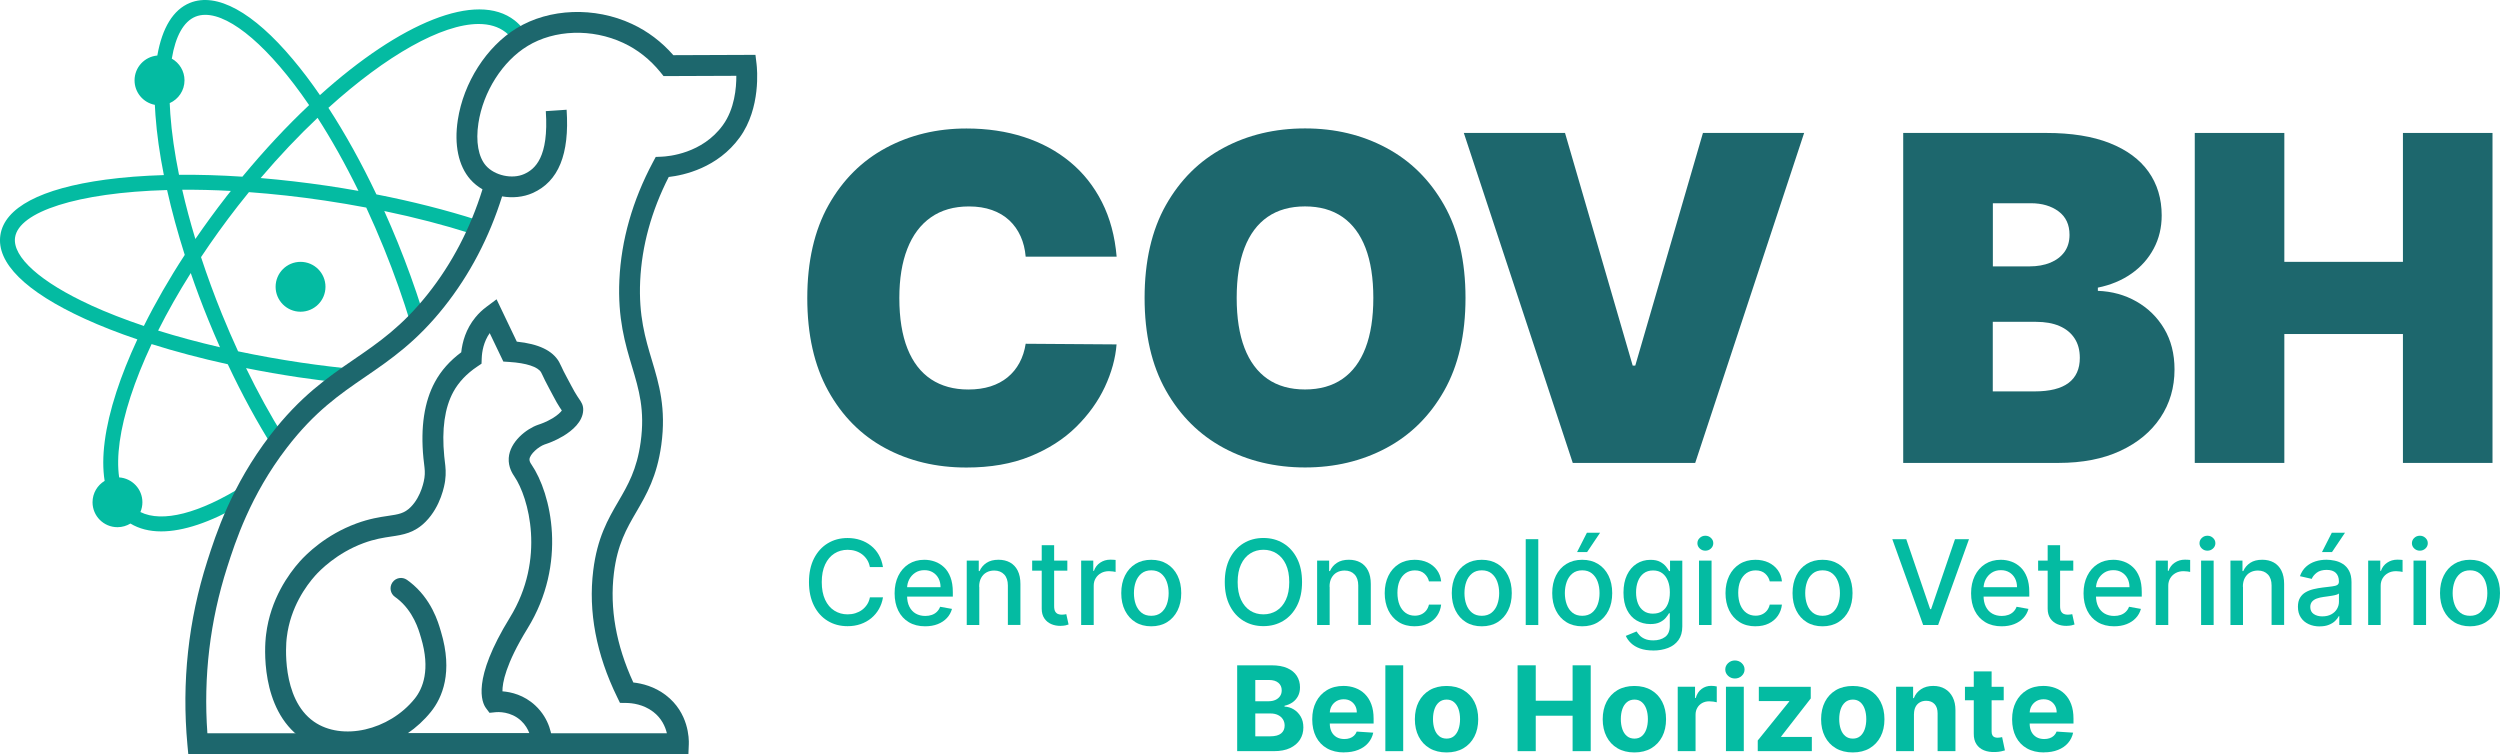 <svg xmlns="http://www.w3.org/2000/svg" id="Capa_2" viewBox="0 0 623.54 188.08"><defs><style>.cls-1{fill:#04bba2;}.cls-1,.cls-2,.cls-3{stroke-width:0px;}.cls-2{fill:#1d676d;}.cls-3{fill:none;}</style></defs><g id="Capa_1-2"><path class="cls-1" d="M220.22,141.44h-3.26c-.13-.7-.36-1.31-.7-1.84-.34-.53-.76-.98-1.25-1.35-.5-.37-1.05-.65-1.66-.84s-1.26-.28-1.94-.28c-1.23,0-2.34.31-3.31.93-.97.62-1.74,1.53-2.3,2.73-.56,1.2-.84,2.66-.84,4.39s.28,3.21.84,4.41,1.33,2.1,2.31,2.72c.98.61,2.07.92,3.29.92.68,0,1.32-.09,1.93-.28s1.16-.46,1.66-.82c.49-.36.91-.81,1.26-1.33s.58-1.13.72-1.81h3.26c-.17,1.06-.51,2.03-1.01,2.91s-1.14,1.64-1.91,2.28c-.78.64-1.66,1.13-2.66,1.48-1,.35-2.08.52-3.26.52-1.85,0-3.51-.44-4.95-1.32-1.45-.88-2.59-2.14-3.42-3.79-.83-1.65-1.25-3.61-1.25-5.89s.42-4.25,1.25-5.89c.84-1.64,1.98-2.9,3.43-3.78,1.45-.88,3.1-1.32,4.94-1.32,1.14,0,2.2.16,3.18.49.99.32,1.87.8,2.66,1.42.79.62,1.44,1.38,1.95,2.28.52.9.86,1.92,1.05,3.07Z"></path><path class="cls-1" d="M230.76,156.21c-1.58,0-2.94-.34-4.08-1.02-1.14-.68-2.02-1.64-2.63-2.87-.62-1.24-.92-2.69-.92-4.35s.31-3.09.92-4.35c.62-1.25,1.48-2.23,2.59-2.94,1.11-.7,2.41-1.06,3.9-1.06.91,0,1.78.15,2.63.45.85.3,1.61.77,2.29,1.41.68.64,1.21,1.47,1.6,2.49.39,1.02.59,2.26.59,3.72v1.11h-12.76v-2.34h9.7c0-.82-.17-1.55-.5-2.19-.34-.64-.8-1.14-1.41-1.51-.6-.37-1.31-.55-2.12-.55-.88,0-1.64.21-2.29.64-.65.43-1.15.99-1.5,1.67-.35.69-.53,1.43-.53,2.23v1.83c0,1.07.19,1.99.57,2.74.38.75.91,1.33,1.59,1.72.68.39,1.48.59,2.39.59.59,0,1.13-.09,1.62-.26.49-.17.91-.43,1.26-.77.35-.34.63-.76.81-1.26l2.96.53c-.24.87-.66,1.63-1.27,2.28-.61.65-1.37,1.16-2.29,1.52-.92.36-1.96.54-3.13.54Z"></path><path class="cls-1" d="M244.25,146.35v9.53h-3.13v-16.06h3v2.61h.2c.37-.85.95-1.53,1.74-2.05.79-.52,1.79-.77,2.99-.77,1.09,0,2.05.23,2.87.68.82.46,1.46,1.13,1.91,2.03s.68,2.01.68,3.33v10.21h-3.13v-9.84c0-1.16-.3-2.08-.91-2.73s-1.44-.99-2.5-.99c-.73,0-1.37.16-1.93.47s-1,.77-1.33,1.37-.49,1.33-.49,2.18Z"></path><path class="cls-1" d="M266.21,139.83v2.51h-8.77v-2.51h8.77ZM259.79,135.98h3.13v15.19c0,.61.09,1.06.27,1.36s.42.51.71.62c.29.11.6.16.95.16.25,0,.47-.02.66-.05.19-.03.34-.06.44-.08l.57,2.58c-.18.07-.44.14-.77.22-.33.07-.75.11-1.25.12-.82.01-1.59-.13-2.3-.44s-1.29-.78-1.72-1.42c-.44-.64-.66-1.45-.66-2.41v-15.84Z"></path><path class="cls-1" d="M269.66,155.89v-16.06h3.02v2.55h.17c.29-.86.81-1.55,1.55-2.04.74-.5,1.58-.75,2.52-.75.2,0,.43,0,.7.02.27.01.48.03.63.05v2.99c-.13-.03-.35-.07-.67-.12-.32-.04-.64-.07-.96-.07-.74,0-1.4.15-1.97.46s-1.03.74-1.36,1.29c-.34.55-.5,1.17-.5,1.87v9.81h-3.13Z"></path><path class="cls-1" d="M287.14,156.21c-1.51,0-2.82-.34-3.94-1.03-1.12-.69-1.99-1.66-2.61-2.9-.62-1.24-.93-2.69-.93-4.35s.31-3.12.93-4.37c.62-1.25,1.49-2.22,2.61-2.91,1.12-.69,2.44-1.03,3.94-1.03s2.82.34,3.94,1.03c1.12.69,1.99,1.66,2.61,2.91.62,1.25.93,2.7.93,4.37s-.31,3.11-.93,4.35c-.62,1.24-1.49,2.21-2.61,2.9-1.12.69-2.44,1.03-3.94,1.03ZM287.15,153.59c.98,0,1.78-.26,2.43-.77.64-.52,1.12-1.2,1.43-2.06s.47-1.8.47-2.83-.16-1.97-.47-2.83-.79-1.55-1.43-2.07c-.64-.52-1.45-.78-2.43-.78s-1.8.26-2.44.78c-.64.52-1.12,1.21-1.43,2.07s-.46,1.8-.46,2.83.15,1.98.46,2.83.79,1.54,1.43,2.06c.64.52,1.46.77,2.44.77Z"></path><path class="cls-1" d="M324.75,145.18c0,2.29-.42,4.25-1.25,5.89-.84,1.64-1.98,2.9-3.43,3.78-1.45.88-3.1,1.32-4.95,1.32s-3.51-.44-4.96-1.32c-1.45-.88-2.6-2.14-3.43-3.79-.84-1.65-1.25-3.61-1.25-5.89s.42-4.25,1.25-5.89c.84-1.64,1.98-2.9,3.43-3.78,1.45-.88,3.11-1.32,4.96-1.32s3.5.44,4.95,1.32c1.45.88,2.6,2.14,3.43,3.78.84,1.64,1.25,3.61,1.25,5.89ZM321.56,145.18c0-1.74-.28-3.21-.84-4.41-.56-1.2-1.33-2.1-2.3-2.72s-2.07-.93-3.3-.93-2.33.31-3.3.93c-.97.62-1.73,1.52-2.29,2.72-.56,1.19-.84,2.66-.84,4.41s.28,3.21.84,4.41c.56,1.2,1.33,2.1,2.29,2.72.97.62,2.07.92,3.3.92s2.33-.31,3.3-.92,1.74-1.52,2.3-2.72c.56-1.19.84-2.66.84-4.41Z"></path><path class="cls-1" d="M331.64,146.35v9.53h-3.13v-16.06h3v2.61h.2c.37-.85.95-1.53,1.74-2.05.79-.52,1.79-.77,2.99-.77,1.09,0,2.05.23,2.87.68.82.46,1.46,1.13,1.91,2.03s.68,2.01.68,3.33v10.21h-3.13v-9.84c0-1.16-.3-2.08-.91-2.73-.61-.66-1.44-.99-2.5-.99-.72,0-1.37.16-1.93.47-.56.31-1,.77-1.33,1.37s-.49,1.33-.49,2.18Z"></path><path class="cls-1" d="M352.86,156.21c-1.55,0-2.89-.35-4.01-1.06-1.12-.71-1.98-1.69-2.58-2.93-.6-1.25-.9-2.68-.9-4.29s.31-3.07.92-4.32c.61-1.25,1.48-2.23,2.59-2.93,1.11-.7,2.43-1.06,3.94-1.06,1.22,0,2.31.23,3.26.67.95.45,1.73,1.08,2.32,1.89s.94,1.75,1.05,2.83h-3.04c-.17-.75-.55-1.4-1.14-1.94-.6-.54-1.39-.81-2.39-.81-.87,0-1.63.23-2.28.68-.65.46-1.16,1.11-1.52,1.94-.36.84-.54,1.83-.54,2.97s.18,2.18.53,3.03c.35.85.86,1.51,1.51,1.98.65.47,1.42.7,2.3.7.59,0,1.13-.11,1.61-.33.48-.22.89-.54,1.22-.95.33-.41.56-.91.69-1.48h3.04c-.11,1.04-.45,1.96-1.01,2.78-.56.82-1.32,1.46-2.26,1.92s-2.05.7-3.32.7Z"></path><path class="cls-1" d="M369.58,156.21c-1.51,0-2.82-.34-3.94-1.03s-1.99-1.66-2.61-2.9c-.62-1.24-.93-2.69-.93-4.35s.31-3.12.93-4.37c.62-1.25,1.49-2.22,2.61-2.91s2.44-1.03,3.94-1.03,2.82.34,3.94,1.03c1.12.69,1.99,1.66,2.61,2.91.62,1.25.93,2.7.93,4.37s-.31,3.11-.93,4.35c-.62,1.24-1.49,2.21-2.61,2.9-1.12.69-2.44,1.03-3.94,1.03ZM369.59,153.59c.98,0,1.78-.26,2.43-.77.64-.52,1.12-1.2,1.43-2.06s.47-1.8.47-2.83-.16-1.97-.47-2.83-.79-1.55-1.43-2.07c-.64-.52-1.45-.78-2.43-.78s-1.8.26-2.44.78c-.64.52-1.12,1.21-1.43,2.07s-.46,1.8-.46,2.83.15,1.98.46,2.83.79,1.54,1.43,2.06c.64.52,1.46.77,2.44.77Z"></path><path class="cls-1" d="M383.67,134.48v21.41h-3.13v-21.41h3.13Z"></path><path class="cls-1" d="M394.63,156.21c-1.5,0-2.82-.34-3.94-1.03-1.12-.69-1.99-1.66-2.61-2.9s-.93-2.69-.93-4.35.31-3.12.93-4.37,1.49-2.22,2.61-2.91c1.12-.69,2.44-1.03,3.94-1.03s2.82.34,3.94,1.03c1.12.69,1.99,1.66,2.61,2.91s.93,2.7.93,4.37-.31,3.11-.93,4.35-1.49,2.21-2.61,2.9c-1.12.69-2.44,1.03-3.94,1.03ZM394.64,153.59c.98,0,1.78-.26,2.42-.77.64-.52,1.12-1.2,1.43-2.06s.46-1.8.46-2.83-.15-1.97-.46-2.83-.79-1.55-1.43-2.07c-.64-.52-1.45-.78-2.42-.78s-1.8.26-2.44.78c-.64.52-1.12,1.21-1.43,2.07-.31.86-.47,1.8-.47,2.83s.16,1.98.47,2.83c.31.86.79,1.54,1.43,2.06.65.52,1.46.77,2.44.77ZM393.35,137.69l2.45-4.82h3.29l-3.24,4.82h-2.5Z"></path><path class="cls-1" d="M412.33,162.24c-1.28,0-2.37-.17-3.29-.5-.92-.33-1.66-.78-2.24-1.33s-1.01-1.15-1.3-1.81l2.69-1.11c.19.31.44.63.76.98s.75.64,1.3.88,1.25.37,2.12.37c1.18,0,2.16-.29,2.94-.86.77-.57,1.16-1.49,1.16-2.74v-3.16h-.2c-.19.34-.46.72-.81,1.14s-.83.78-1.45,1.09c-.61.31-1.41.46-2.39.46-1.27,0-2.41-.3-3.42-.89s-1.81-1.48-2.4-2.64c-.59-1.17-.88-2.6-.88-4.31s.29-3.17.87-4.39c.58-1.22,1.38-2.15,2.4-2.81,1.02-.65,2.17-.98,3.46-.98,1,0,1.8.17,2.41.5s1.09.72,1.44,1.15c.34.44.61.83.8,1.16h.23v-2.6h3.06v16.41c0,1.38-.32,2.51-.96,3.4-.64.89-1.51,1.54-2.6,1.96s-2.32.64-3.68.64ZM412.3,153.05c.9,0,1.66-.21,2.28-.63.62-.42,1.1-1.03,1.42-1.82s.49-1.74.49-2.85-.16-2.03-.48-2.85c-.32-.82-.79-1.47-1.41-1.93-.62-.46-1.39-.69-2.3-.69s-1.72.24-2.35.73c-.63.48-1.1,1.14-1.42,1.97-.32.83-.47,1.76-.47,2.78s.16,1.98.48,2.77c.32.79.8,1.41,1.43,1.86s1.41.67,2.34.67Z"></path><path class="cls-1" d="M425.34,137.35c-.54,0-1.01-.18-1.4-.55s-.58-.8-.58-1.31.19-.96.58-1.32.85-.55,1.4-.55,1.01.18,1.4.55c.39.37.58.8.58,1.31s-.19.96-.58,1.32c-.39.37-.85.55-1.4.55ZM423.76,155.89v-16.06h3.13v16.06h-3.13Z"></path><path class="cls-1" d="M437.86,156.21c-1.55,0-2.89-.35-4.01-1.06-1.12-.71-1.98-1.69-2.58-2.93-.6-1.25-.9-2.68-.9-4.29s.31-3.07.92-4.32c.61-1.25,1.48-2.23,2.59-2.93,1.11-.7,2.43-1.06,3.94-1.06,1.22,0,2.31.23,3.26.67.95.45,1.73,1.08,2.32,1.89s.94,1.75,1.05,2.83h-3.04c-.17-.75-.55-1.4-1.14-1.94-.6-.54-1.39-.81-2.39-.81-.87,0-1.63.23-2.28.68-.65.46-1.16,1.11-1.52,1.94-.36.84-.54,1.83-.54,2.97s.18,2.18.53,3.03c.35.85.86,1.51,1.51,1.98.65.47,1.42.7,2.3.7.59,0,1.13-.11,1.61-.33.48-.22.89-.54,1.22-.95.33-.41.56-.91.69-1.48h3.04c-.11,1.04-.45,1.96-1.01,2.78-.56.82-1.32,1.46-2.26,1.92-.94.47-2.05.7-3.32.7Z"></path><path class="cls-1" d="M454.57,156.21c-1.51,0-2.82-.34-3.94-1.03-1.12-.69-1.99-1.66-2.61-2.9-.62-1.24-.93-2.69-.93-4.35s.31-3.12.93-4.37c.62-1.25,1.49-2.22,2.61-2.91,1.12-.69,2.44-1.03,3.94-1.03s2.82.34,3.94,1.03c1.12.69,1.99,1.66,2.61,2.91.62,1.25.93,2.7.93,4.37s-.31,3.11-.93,4.35c-.62,1.24-1.49,2.21-2.61,2.9-1.12.69-2.44,1.03-3.94,1.03ZM454.58,153.59c.98,0,1.78-.26,2.43-.77.64-.52,1.12-1.2,1.43-2.06s.47-1.8.47-2.83-.16-1.97-.47-2.83c-.31-.86-.79-1.55-1.43-2.07-.64-.52-1.45-.78-2.43-.78s-1.8.26-2.44.78c-.64.52-1.12,1.21-1.43,2.07s-.46,1.8-.46,2.83.15,1.98.46,2.83c.31.86.79,1.54,1.43,2.06.64.52,1.46.77,2.44.77Z"></path><path class="cls-1" d="M475.45,134.48l5.96,17.44h.24l5.96-17.44h3.49l-7.7,21.41h-3.73l-7.7-21.41h3.49Z"></path><path class="cls-1" d="M499.25,156.21c-1.58,0-2.94-.34-4.08-1.02-1.14-.68-2.02-1.64-2.63-2.87-.62-1.24-.92-2.69-.92-4.35s.31-3.09.92-4.35c.62-1.25,1.48-2.23,2.59-2.94,1.11-.7,2.41-1.06,3.9-1.06.91,0,1.78.15,2.63.45.85.3,1.61.77,2.29,1.41.68.64,1.21,1.47,1.6,2.49.39,1.02.59,2.26.59,3.72v1.11h-12.76v-2.34h9.7c0-.82-.17-1.55-.5-2.19-.34-.64-.8-1.14-1.41-1.51-.6-.37-1.31-.55-2.12-.55-.88,0-1.64.21-2.29.64-.65.43-1.15.99-1.5,1.67-.35.69-.53,1.43-.53,2.23v1.83c0,1.07.19,1.99.57,2.74.38.75.91,1.33,1.59,1.72.68.39,1.48.59,2.39.59.59,0,1.13-.09,1.62-.26.49-.17.91-.43,1.26-.77.35-.34.63-.76.81-1.26l2.96.53c-.24.87-.66,1.63-1.27,2.28-.61.65-1.37,1.16-2.29,1.52-.92.36-1.96.54-3.13.54Z"></path><path class="cls-1" d="M517.11,139.83v2.51h-8.77v-2.51h8.77ZM510.69,135.98h3.13v15.19c0,.61.09,1.06.27,1.36s.42.51.71.62c.29.11.6.16.95.16.25,0,.47-.02.66-.05.19-.03.34-.06.44-.08l.57,2.58c-.18.07-.44.14-.77.22-.33.07-.75.11-1.25.12-.82.01-1.59-.13-2.3-.44s-1.29-.78-1.72-1.42-.66-1.45-.66-2.41v-15.84Z"></path><path class="cls-1" d="M527.31,156.21c-1.58,0-2.94-.34-4.08-1.02-1.14-.68-2.02-1.64-2.63-2.87-.62-1.24-.93-2.69-.93-4.35s.31-3.09.93-4.35c.62-1.25,1.48-2.23,2.59-2.94,1.11-.7,2.41-1.06,3.9-1.06.91,0,1.78.15,2.63.45.85.3,1.61.77,2.29,1.41.68.64,1.21,1.47,1.6,2.49.39,1.02.58,2.26.58,3.72v1.11h-12.76v-2.34h9.7c0-.82-.17-1.55-.5-2.19-.33-.64-.8-1.14-1.41-1.51s-1.31-.55-2.12-.55c-.88,0-1.64.21-2.29.64-.65.43-1.15.99-1.51,1.67-.35.69-.53,1.43-.53,2.23v1.83c0,1.07.19,1.99.57,2.74.38.75.91,1.33,1.59,1.72.68.39,1.48.59,2.39.59.59,0,1.13-.09,1.62-.26s.91-.43,1.26-.77c.36-.34.63-.76.82-1.26l2.96.53c-.24.87-.66,1.63-1.27,2.28-.61.65-1.37,1.16-2.29,1.52-.92.36-1.96.54-3.13.54Z"></path><path class="cls-1" d="M537.68,155.89v-16.06h3.02v2.55h.17c.29-.86.81-1.55,1.55-2.04.74-.5,1.58-.75,2.52-.75.2,0,.43,0,.69.02.27.01.48.03.63.05v2.99c-.12-.03-.35-.07-.67-.12-.32-.04-.64-.07-.96-.07-.74,0-1.4.15-1.97.46s-1.03.74-1.36,1.29c-.33.55-.5,1.17-.5,1.87v9.81h-3.13Z"></path><path class="cls-1" d="M550.57,137.35c-.54,0-1.01-.18-1.4-.55-.39-.37-.58-.8-.58-1.31s.19-.96.58-1.32c.39-.37.85-.55,1.4-.55s1.01.18,1.4.55.58.8.58,1.31-.19.96-.58,1.32-.85.55-1.4.55ZM548.99,155.89v-16.06h3.13v16.06h-3.13Z"></path><path class="cls-1" d="M559.44,146.35v9.53h-3.13v-16.06h3v2.61h.2c.37-.85.95-1.53,1.74-2.05.79-.52,1.79-.77,2.99-.77,1.09,0,2.05.23,2.87.68.82.46,1.46,1.13,1.91,2.03s.68,2.01.68,3.33v10.21h-3.13v-9.84c0-1.16-.3-2.08-.91-2.73s-1.44-.99-2.5-.99c-.73,0-1.37.16-1.93.47s-1,.77-1.33,1.37-.49,1.33-.49,2.18Z"></path><path class="cls-1" d="M578.57,156.24c-1.02,0-1.94-.19-2.76-.57-.82-.38-1.47-.93-1.95-1.66-.48-.72-.72-1.61-.72-2.67,0-.91.17-1.65.52-2.24.35-.59.82-1.05,1.41-1.39.59-.34,1.25-.6,1.99-.77.73-.17,1.48-.31,2.24-.4.96-.11,1.74-.2,2.34-.28.6-.07,1.03-.19,1.31-.36.27-.17.41-.44.41-.82v-.07c0-.91-.26-1.62-.77-2.12-.51-.5-1.27-.75-2.28-.75s-1.88.23-2.48.7c-.6.46-1.02.98-1.25,1.54l-2.94-.67c.35-.98.86-1.76,1.53-2.37.67-.6,1.45-1.04,2.33-1.32s1.8-.41,2.77-.41c.64,0,1.32.08,2.04.23.72.15,1.4.42,2.03.82s1.15.96,1.55,1.7c.4.74.61,1.69.61,2.86v10.66h-3.05v-2.2h-.12c-.2.4-.51.8-.91,1.19-.4.39-.92.71-1.56.97s-1.39.39-2.28.39ZM579.25,153.73c.86,0,1.6-.17,2.22-.51.62-.34,1.09-.79,1.41-1.34s.49-1.15.49-1.78v-2.07c-.11.11-.33.21-.64.31s-.68.17-1.08.24c-.4.07-.8.13-1.18.18-.38.05-.7.1-.96.13-.61.08-1.16.21-1.66.39-.5.18-.9.44-1.19.78s-.44.79-.44,1.34c0,.77.29,1.36.86,1.75.57.39,1.3.59,2.18.59ZM579.14,137.69l2.45-4.82h3.29l-3.24,4.82h-2.5Z"></path><path class="cls-1" d="M590.66,155.89v-16.06h3.02v2.55h.17c.29-.86.81-1.55,1.55-2.04.74-.5,1.58-.75,2.52-.75.2,0,.43,0,.69.02.27.01.48.03.63.05v2.99c-.12-.03-.35-.07-.67-.12-.32-.04-.64-.07-.96-.07-.74,0-1.4.15-1.97.46s-1.03.74-1.36,1.29c-.33.55-.5,1.17-.5,1.87v9.81h-3.13Z"></path><path class="cls-1" d="M603.55,137.35c-.54,0-1.01-.18-1.4-.55-.39-.37-.58-.8-.58-1.31s.19-.96.58-1.32c.39-.37.85-.55,1.4-.55s1.01.18,1.4.55.58.8.58,1.31-.19.96-.58,1.32-.85.55-1.4.55ZM601.97,155.89v-16.06h3.13v16.06h-3.13Z"></path><path class="cls-1" d="M616.06,156.21c-1.5,0-2.82-.34-3.94-1.03-1.12-.69-1.99-1.66-2.61-2.9-.62-1.24-.93-2.69-.93-4.35s.31-3.12.93-4.37c.62-1.25,1.49-2.22,2.61-2.91,1.12-.69,2.44-1.03,3.94-1.03s2.82.34,3.94,1.03c1.12.69,1.99,1.66,2.61,2.91s.93,2.7.93,4.37-.31,3.11-.93,4.35-1.49,2.21-2.61,2.9c-1.12.69-2.44,1.03-3.94,1.03ZM616.07,153.59c.98,0,1.78-.26,2.42-.77.64-.52,1.12-1.2,1.43-2.06s.46-1.8.46-2.83-.15-1.97-.46-2.83-.79-1.55-1.43-2.07c-.64-.52-1.45-.78-2.42-.78s-1.8.26-2.44.78c-.64.52-1.12,1.21-1.43,2.07-.31.86-.47,1.8-.47,2.83s.16,1.98.47,2.83c.31.86.79,1.54,1.43,2.06.65.52,1.46.77,2.44.77Z"></path><path class="cls-1" d="M308.57,187.35v-21.41h8.57c1.58,0,2.89.23,3.94.7,1.05.47,1.84,1.11,2.37,1.94.53.83.79,1.78.79,2.85,0,.84-.17,1.57-.5,2.2-.34.63-.79,1.15-1.37,1.55s-1.25.68-1.99.85v.21c.82.03,1.58.26,2.29.69.71.43,1.29,1.02,1.74,1.78s.67,1.67.67,2.72c0,1.14-.28,2.15-.84,3.04-.56.89-1.39,1.59-2.48,2.11-1.09.52-2.44.77-4.05.77h-9.15ZM313.09,174.9h3.36c.62,0,1.17-.11,1.66-.33.48-.22.87-.53,1.15-.94.28-.4.42-.89.42-1.45,0-.77-.27-1.4-.82-1.87s-1.32-.71-2.33-.71h-3.44v5.3ZM313.09,183.65h3.69c1.26,0,2.18-.24,2.76-.73.58-.48.87-1.13.87-1.94,0-.59-.14-1.12-.43-1.57-.29-.45-.69-.81-1.22-1.07-.53-.26-1.15-.39-1.88-.39h-3.79v5.69Z"></path><path class="cls-1" d="M335.25,187.67c-1.65,0-3.07-.34-4.26-1.01-1.19-.67-2.1-1.63-2.74-2.86-.64-1.24-.96-2.7-.96-4.4s.32-3.1.96-4.35c.64-1.25,1.55-2.22,2.71-2.92,1.17-.7,2.54-1.05,4.11-1.05,1.06,0,2.05.17,2.96.51.92.34,1.72.84,2.4,1.52s1.22,1.52,1.6,2.55c.38,1.02.57,2.21.57,3.58v1.22h-13.56v-2.76h9.37c0-.64-.14-1.21-.42-1.7s-.66-.88-1.15-1.17-1.06-.42-1.71-.42-1.27.15-1.79.46-.92.72-1.22,1.24c-.29.52-.44,1.1-.45,1.73v2.62c0,.79.15,1.48.44,2.06.3.58.72,1.02,1.26,1.34.54.31,1.19.47,1.93.47.49,0,.95-.07,1.36-.21s.76-.35,1.06-.63c.29-.28.52-.62.67-1.02l4.12.27c-.21.99-.64,1.85-1.28,2.59s-1.47,1.31-2.49,1.71c-1.01.41-2.18.61-3.51.61Z"></path><path class="cls-1" d="M349.98,165.94v21.41h-4.45v-21.41h4.45Z"></path><path class="cls-1" d="M360.79,187.67c-1.62,0-3.03-.35-4.21-1.04-1.18-.69-2.09-1.66-2.73-2.91-.64-1.24-.96-2.69-.96-4.33s.32-3.11.96-4.35c.64-1.24,1.55-2.21,2.73-2.91,1.18-.69,2.58-1.04,4.21-1.04s3.03.35,4.21,1.04c1.18.69,2.09,1.66,2.73,2.91.64,1.24.96,2.7.96,4.35s-.32,3.09-.96,4.33c-.64,1.24-1.55,2.21-2.73,2.91-1.18.69-2.58,1.04-4.21,1.04ZM360.81,184.22c.74,0,1.36-.21,1.85-.63.49-.42.87-1,1.12-1.73.25-.73.38-1.56.38-2.5s-.13-1.77-.38-2.5c-.25-.73-.63-1.31-1.12-1.73s-1.11-.64-1.85-.64-1.37.21-1.88.64c-.51.43-.89,1-1.14,1.73-.25.73-.38,1.57-.38,2.5s.13,1.77.38,2.5c.25.73.63,1.31,1.14,1.73.5.42,1.13.63,1.88.63Z"></path><path class="cls-1" d="M378.51,187.35v-21.41h4.53v8.83h9.19v-8.83h4.52v21.41h-4.52v-8.84h-9.19v8.84h-4.53Z"></path><path class="cls-1" d="M407.64,187.67c-1.62,0-3.03-.35-4.21-1.04-1.18-.69-2.09-1.66-2.73-2.91-.64-1.24-.96-2.69-.96-4.33s.32-3.11.96-4.35,1.55-2.21,2.73-2.91c1.18-.69,2.58-1.04,4.21-1.04s3.03.35,4.21,1.04c1.18.69,2.09,1.66,2.73,2.91s.96,2.7.96,4.35-.32,3.09-.96,4.33c-.64,1.24-1.55,2.21-2.73,2.91-1.18.69-2.58,1.04-4.21,1.04ZM407.66,184.22c.74,0,1.36-.21,1.85-.63.49-.42.87-1,1.12-1.73.25-.73.38-1.56.38-2.5s-.13-1.77-.38-2.5c-.25-.73-.63-1.31-1.12-1.73-.5-.43-1.11-.64-1.85-.64s-1.37.21-1.88.64-.89,1-1.14,1.73c-.25.73-.38,1.57-.38,2.5s.13,1.77.38,2.5c.25.73.63,1.31,1.14,1.73.51.42,1.13.63,1.88.63Z"></path><path class="cls-1" d="M418.45,187.35v-16.06h4.32v2.8h.17c.29-1,.78-1.75,1.47-2.26.69-.51,1.48-.77,2.38-.77.22,0,.46.01.72.04.26.03.48.07.68.11v3.95c-.21-.06-.5-.12-.87-.17s-.71-.07-1.01-.07c-.66,0-1.24.14-1.75.42s-.92.67-1.21,1.18c-.3.5-.45,1.08-.45,1.74v9.08h-4.45Z"></path><path class="cls-1" d="M432.72,169.23c-.66,0-1.23-.22-1.7-.66-.47-.44-.71-.97-.71-1.59s.24-1.15.71-1.59c.47-.44,1.04-.66,1.69-.66s1.23.22,1.7.66c.47.44.71.97.71,1.59s-.24,1.15-.71,1.59c-.47.44-1.04.66-1.7.66ZM430.48,187.35v-16.06h4.45v16.06h-4.45Z"></path><path class="cls-1" d="M438.41,187.35v-2.66l7.86-9.73v-.11h-7.59v-3.55h12.95v2.9l-7.38,9.49v.11h7.65v3.55h-13.49Z"></path><path class="cls-1" d="M462.11,187.67c-1.62,0-3.03-.35-4.21-1.04-1.18-.69-2.09-1.66-2.73-2.91-.64-1.24-.96-2.69-.96-4.33s.32-3.11.96-4.35,1.55-2.21,2.73-2.91c1.18-.69,2.58-1.04,4.21-1.04s3.03.35,4.21,1.04c1.18.69,2.09,1.66,2.73,2.91.64,1.24.96,2.7.96,4.35s-.32,3.09-.96,4.33c-.64,1.24-1.55,2.21-2.73,2.91-1.18.69-2.58,1.04-4.21,1.04ZM462.13,184.22c.74,0,1.36-.21,1.85-.63.49-.42.87-1,1.12-1.73.25-.73.38-1.56.38-2.5s-.13-1.77-.38-2.5c-.25-.73-.63-1.31-1.12-1.73s-1.11-.64-1.85-.64-1.37.21-1.88.64c-.51.43-.89,1-1.14,1.73-.25.73-.38,1.57-.38,2.5s.13,1.77.38,2.5c.25.73.63,1.31,1.14,1.73.5.42,1.13.63,1.88.63Z"></path><path class="cls-1" d="M477.37,178.07v9.28h-4.45v-16.06h4.24v2.83h.19c.35-.93.95-1.67,1.79-2.22s1.85-.82,3.04-.82c1.11,0,2.09.24,2.92.73.83.49,1.47,1.18,1.93,2.09.46.9.69,1.98.69,3.23v10.22h-4.45v-9.43c0-.98-.24-1.75-.75-2.3-.51-.55-1.21-.83-2.1-.83-.6,0-1.13.13-1.58.39-.46.26-.81.63-1.07,1.12-.25.49-.38,1.08-.39,1.77Z"></path><path class="cls-1" d="M499.76,171.3v3.35h-9.67v-3.35h9.67ZM492.29,167.45h4.45v14.97c0,.41.06.73.19.96.13.23.3.39.53.48.23.09.49.14.79.14.21,0,.42-.02.63-.06.21-.04.37-.07.48-.09l.7,3.31c-.22.07-.54.15-.94.24-.4.09-.9.15-1.47.17-1.07.04-2.01-.1-2.82-.43s-1.43-.84-1.88-1.53c-.45-.69-.67-1.56-.66-2.61v-15.55Z"></path><path class="cls-1" d="M509.81,187.67c-1.65,0-3.07-.34-4.26-1.01-1.19-.67-2.1-1.63-2.74-2.86-.64-1.24-.96-2.7-.96-4.4s.32-3.1.96-4.35c.64-1.25,1.55-2.22,2.71-2.92,1.17-.7,2.54-1.05,4.11-1.05,1.06,0,2.05.17,2.96.51.92.34,1.72.84,2.4,1.52s1.22,1.52,1.6,2.55c.38,1.02.57,2.21.57,3.58v1.22h-13.56v-2.76h9.37c0-.64-.14-1.21-.42-1.7s-.66-.88-1.15-1.17-1.06-.42-1.71-.42-1.27.15-1.79.46-.92.72-1.22,1.24c-.29.52-.44,1.1-.45,1.73v2.62c0,.79.15,1.48.44,2.06.3.58.72,1.02,1.26,1.34.54.31,1.19.47,1.93.47.49,0,.95-.07,1.36-.21s.76-.35,1.06-.63c.29-.28.52-.62.67-1.02l4.12.27c-.21.99-.64,1.85-1.28,2.59s-1.47,1.31-2.49,1.71c-1.01.41-2.18.61-3.51.61Z"></path><path class="cls-2" d="M278.49,64.02h-22.67c-.16-1.87-.58-3.58-1.27-5.1s-1.62-2.85-2.81-3.96c-1.19-1.11-2.63-1.97-4.32-2.57-1.69-.6-3.6-.9-5.75-.9-3.75,0-6.92.91-9.5,2.73-2.59,1.82-4.54,4.43-5.87,7.84-1.33,3.4-1.99,7.49-1.99,12.26,0,5.04.68,9.25,2.03,12.64,1.35,3.39,3.32,5.93,5.89,7.64,2.57,1.7,5.67,2.55,9.28,2.55,2.06,0,3.91-.26,5.55-.78,1.63-.52,3.05-1.28,4.26-2.27,1.2-.99,2.19-2.19,2.95-3.6.76-1.41,1.28-2.99,1.55-4.76l22.67.16c-.27,3.48-1.25,7.03-2.93,10.63-1.69,3.6-4.08,6.93-7.17,9.97-3.09,3.04-6.92,5.49-11.47,7.34-4.56,1.85-9.85,2.77-15.87,2.77-7.55,0-14.33-1.62-20.31-4.86-5.99-3.24-10.72-8.01-14.19-14.31-3.47-6.29-5.2-14-5.2-23.11s1.77-16.89,5.3-23.17,8.3-11.04,14.31-14.27c6-3.23,12.7-4.84,20.09-4.84,5.2,0,9.98.71,14.35,2.13,4.37,1.42,8.2,3.49,11.49,6.21,3.3,2.72,5.95,6.06,7.96,10.03s3.23,8.51,3.66,13.62Z"></path><path class="cls-2" d="M365.52,74.31c0,9.16-1.78,16.89-5.34,23.17-3.56,6.28-8.37,11.04-14.43,14.27-6.06,3.23-12.81,4.84-20.25,4.84s-14.27-1.63-20.31-4.88c-6.04-3.26-10.84-8.02-14.39-14.31-3.55-6.28-5.32-13.98-5.32-23.09s1.77-16.89,5.32-23.17c3.55-6.28,8.34-11.04,14.39-14.27,6.04-3.23,12.81-4.84,20.31-4.84s14.2,1.61,20.25,4.84c6.06,3.23,10.86,7.98,14.43,14.27,3.56,6.28,5.34,14,5.34,23.17ZM342.53,74.31c0-4.93-.65-9.09-1.95-12.48-1.3-3.39-3.22-5.96-5.75-7.72-2.53-1.75-5.65-2.63-9.34-2.63s-6.81.88-9.34,2.63c-2.53,1.76-4.45,4.33-5.75,7.72-1.3,3.39-1.95,7.55-1.95,12.48s.65,9.09,1.95,12.48c1.3,3.39,3.22,5.96,5.75,7.72,2.53,1.76,5.65,2.63,9.34,2.63s6.81-.88,9.34-2.63c2.53-1.75,4.45-4.33,5.75-7.72,1.3-3.39,1.95-7.55,1.95-12.48Z"></path><path class="cls-2" d="M390.34,33.16l16.88,58.03h.64l16.88-58.03h25.24l-27.17,82.3h-30.54l-27.17-82.3h25.24Z"></path><path class="cls-2" d="M474.69,115.46V33.16h35.69c6.27,0,11.54.84,15.81,2.53,4.27,1.69,7.5,4.07,9.69,7.15,2.18,3.08,3.28,6.71,3.28,10.89,0,3.03-.66,5.79-1.99,8.28-1.33,2.49-3.18,4.58-5.57,6.25-2.38,1.67-5.17,2.83-8.36,3.48v.8c3.54.13,6.75,1.02,9.64,2.67,2.89,1.65,5.2,3.91,6.91,6.79,1.71,2.88,2.57,6.26,2.57,10.15,0,4.5-1.17,8.5-3.52,12.02-2.34,3.51-5.67,6.27-9.99,8.28-4.31,2.01-9.46,3.01-15.43,3.01h-38.74ZM497.04,66.44h9.16c1.95,0,3.68-.31,5.18-.92,1.5-.62,2.67-1.51,3.52-2.67.84-1.17,1.27-2.59,1.27-4.28,0-2.55-.91-4.49-2.73-5.85-1.82-1.35-4.13-2.03-6.91-2.03h-9.48v15.75ZM497.04,97.62h10.45c3.75,0,6.56-.7,8.44-2.11,1.87-1.41,2.81-3.49,2.81-6.25,0-1.93-.44-3.56-1.33-4.9-.88-1.34-2.14-2.36-3.76-3.05-1.62-.7-3.57-1.04-5.85-1.04h-10.77v17.36Z"></path><path class="cls-2" d="M547.41,115.46V33.16h22.34v32.15h29.58v-32.15h22.34v82.3h-22.34v-32.15h-29.58v32.15h-22.34Z"></path><circle class="cls-1" cx="74.96" cy="71.53" r="6.22"></circle><path class="cls-1" d="M62.89,119.75c-.65.44-1.31.87-1.96,1.27-11.19,7.06-20.48,9.41-25.91,6.69.32-.75.5-1.58.5-2.44,0-3.29-2.56-5.98-5.8-6.2-.75-5.1.18-11.98,2.83-20.13,1.37-4.2,3.14-8.6,5.26-13.12,5.93,1.87,12.31,3.56,19,5.03,3.54,7.52,7.36,14.54,11.33,20.82.45-.55.91-1.08,1.38-1.58.4-.43.8-.85,1.2-1.27-3.25-5.21-6.39-10.92-9.35-17.01,4.3.86,8.7,1.63,13.18,2.3,3.5.52,6.97.95,10.4,1.32,1.41-1.18,2.78-2.29,4.08-3.31-4.49-.42-9.14-.97-13.94-1.68-5.37-.8-10.62-1.74-15.71-2.82-1.39-3.02-2.73-6.12-4.02-9.28-1.94-4.77-3.68-9.53-5.22-14.21,2.82-4.25,5.88-8.5,9.14-12.69.93-1.19,1.87-2.36,2.81-3.52,6.02.44,12.36,1.12,18.98,2.11,3.53.52,6.95,1.11,10.28,1.74,1.51,3.25,2.98,6.64,4.42,10.17,2.58,6.35,4.81,12.67,6.67,18.82-.67.9-1.35,1.79-2.05,2.68-.36.47-.74.92-1.11,1.38,3.38-2.16,5.36-3.15,5.36-3.15l16.47-26.9,1.93-7.51s-.1-.07-.26-.19c-1.15,2.56-2.42,5.15-3.79,7.78-7.69-2.46-16.17-4.62-25.11-6.37-3.73-7.85-7.78-15.14-11.97-21.59,14.4-13.04,28.28-20.91,37.47-20.91,2.65,0,4.92.66,6.69,2.03,1.2.93,2.13,2.22,2.81,3.79,1.09-.68,2.18-1.27,3.28-1.79-.92-2.01-2.19-3.66-3.81-4.93-9.47-7.37-28.5.58-48.55,18.64-2.23-3.24-4.49-6.24-6.77-8.94C63.15,3,54.03-1.99,47.37.72c-4.17,1.69-6.92,6.22-8.13,13.13-3.18.28-5.68,2.94-5.68,6.19,0,3.04,2.18,5.57,5.06,6.11.04.83.08,1.67.15,2.54.34,4.68,1.05,9.71,2.1,14.98-5.19.16-10.09.53-14.58,1.14C10.17,47,1.11,51.79.09,58.66c-1.02,6.87,6.26,14.08,21.06,20.85,3.98,1.82,8.39,3.54,13.11,5.14-2.1,4.52-3.87,8.92-5.24,13.14-2.89,8.88-3.85,16.39-2.92,22.15-1.81,1.09-3.02,3.06-3.02,5.33,0,3.43,2.78,6.22,6.22,6.22,1.18,0,2.29-.34,3.23-.91,2.16,1.3,4.73,1.96,7.67,1.96,5.48,0,12.24-2.25,19.87-6.66.87-2.13,1.81-4.18,2.82-6.12ZM117.21,58.17c-3.45,6.22-7.49,12.57-12.02,18.86-1.72-5.43-3.72-10.96-5.97-16.51-1.09-2.68-2.22-5.31-3.38-7.89,7.79,1.62,14.96,3.5,21.38,5.54ZM51.94,79.73c.95,2.33,1.92,4.62,2.93,6.88-5.4-1.25-10.57-2.64-15.43-4.16,2.36-4.7,5.09-9.51,8.14-14.35,1.32,3.85,2.77,7.74,4.36,11.63ZM56.37,49.15c-2.69,3.46-5.24,6.96-7.64,10.46-1.27-4.19-2.37-8.3-3.28-12.28,3.85-.03,7.89.06,12.13.29-.4.51-.81,1.01-1.22,1.53ZM89.39,47.61c-2.56-.46-5.15-.88-7.76-1.27-5.63-.83-11.19-1.47-16.62-1.93,4.66-5.48,9.44-10.52,14.2-15.02,3.43,5.33,6.87,11.43,10.19,18.21ZM42.85,14.63c.93-5.61,2.94-9.27,5.92-10.48.75-.3,1.56-.45,2.44-.45,6.4,0,16.01,8.05,25.89,22.52-5.56,5.23-11.16,11.23-16.64,17.85-5.46-.36-10.76-.52-15.81-.47-1.09-5.36-1.83-10.46-2.17-15.18-.07-.92-.12-1.82-.15-2.7,2.17-.97,3.69-3.14,3.69-5.68,0-2.32-1.27-4.34-3.16-5.41ZM22.69,76.14c-12.58-5.75-19.65-12.08-18.93-16.93.94-6.35,15.44-11.18,37.91-11.81,1.17,5.22,2.65,10.64,4.41,16.18-3.89,5.96-7.31,11.92-10.2,17.72-4.76-1.6-9.2-3.33-13.19-5.15Z"></path><path class="cls-2" d="M137.85,188.08h-37.3c-1.44,0-2.6-1.16-2.6-2.6,0-.17.02-.34.05-.5-7.56,3.63-16.37,3.64-22.68-.75-10.6-7.39-9.22-23.49-9.03-25.3.03-.3.06-.54.08-.69,1.07-8.83,5.71-15.18,8.38-18.17,1.71-1.92,6.52-6.69,14.12-9.5,3.29-1.21,5.86-1.6,7.92-1.9,2.62-.39,4.07-.6,5.67-2.22,2.7-2.73,3.34-6.79,3.4-7.25.18-1.32.08-2.13-.08-3.47-.05-.45-.11-.93-.17-1.47-.75-7.71.21-14.1,2.87-18.99,1.53-2.83,3.74-5.31,6.56-7.4.27-2.55,1.15-5.81,3.55-8.73.79-.97,1.71-1.84,2.73-2.6l2.53-1.89,5.05,10.56c5.46.57,8.92,2.23,10.54,5.05.18.31.35.68.58,1.17.3.65.72,1.55,1.5,2.97.42.76.73,1.36,1,1.87.31.59.55,1.04.8,1.46.56.94.92,1.48,1.19,1.87.49.72,1,1.46.95,2.72-.11,2.88-2.73,5.07-4.91,6.4l-.16.09c-2.02,1.2-3.73,1.77-4.38,1.99l-.13.04c-1.59.55-3.74,2.46-3.82,3.72-.04.52.34,1.07.5,1.3,4.93,7.23,9,24.68-.98,40.88-5.51,8.95-6.29,13.66-6.26,15.69,2.2.17,5.38.92,8.17,3.51,3.71,3.44,4.23,7.76,4.28,9.46l.08,2.67ZM101.64,182.89h30.4c-.38-1.01-1.01-2.14-2.07-3.12-2.57-2.39-5.8-2.2-6.42-2.13l-1.46.15-.88-1.18c-1.02-1.37-3.6-7.03,5.96-22.57,9.01-14.64,4.65-30.03,1.13-35.2-.4-.59-1.57-2.3-1.41-4.62.28-4.06,4.44-7.28,7.31-8.27l.18-.06c.55-.18,1.83-.62,3.39-1.54l.1-.06c1.25-.76,1.96-1.48,2.26-1.9-.29-.42-.7-1.04-1.26-1.99-.29-.49-.56-1-.92-1.69-.26-.49-.56-1.07-.96-1.8-.86-1.57-1.33-2.59-1.65-3.27-.15-.33-.26-.57-.38-.77-.79-1.37-3.67-2.32-7.9-2.59l-1.52-.1-3.4-7.1c-1.52,2.18-1.93,4.6-1.99,6.3l-.05,1.33-1.1.74c-2.62,1.76-4.62,3.88-5.94,6.3-2.15,3.96-2.91,9.35-2.26,16.01.05.5.1.94.15,1.35.18,1.45.34,2.83.07,4.82-.14,1.03-1.05,6.35-4.86,10.19-2.82,2.84-5.63,3.26-8.6,3.7-1.92.29-4.1.61-6.88,1.64-6.68,2.47-10.9,6.81-12.04,8.08-2.27,2.54-6.2,7.91-7.1,15.34l-.07.62c-.06.6-1.46,14.71,6.83,20.49,6.99,4.88,18.73,2.21,25.12-5.71,2.05-2.54,3.99-7.25,1.58-15.25l-.1-.32c-.45-1.56-1.8-6.29-5.85-9.44-.22-.17-.4-.3-.53-.39-1.18-.82-1.46-2.44-.64-3.62.82-1.18,2.44-1.46,3.62-.64.17.12.43.31.73.54,5.4,4.19,7.1,10.15,7.67,12.11l.08.26c3.06,10.17.33,16.5-2.51,20.02-1.69,2.1-3.67,3.9-5.82,5.37Z"></path><path class="cls-2" d="M171.7,188.08H46.96l-.22-2.36c-1.44-15.59.23-30.99,4.96-45.77,2.11-6.58,6.02-18.83,15.75-31.46,7.43-9.65,14.24-14.32,20.82-18.84,6.2-4.25,12.05-8.27,18.46-16.35,6.01-7.58,10.59-16.35,13.61-26.08-1.15-.67-2.18-1.5-3.04-2.48-2.95-3.36-4.06-8.62-3.12-14.8,1.42-9.34,7.18-18.33,14.68-22.91,8.16-4.98,19.45-5.4,28.76-1.06,3.93,1.83,7.39,4.44,10.32,7.79l20.48-.08.28,2.3c.13,1.1,1.13,10.93-4.19,18.28-5.53,7.64-13.98,9.45-17.72,9.88-4.32,8.47-6.71,17.18-7.12,25.92-.4,8.71,1.29,14.35,2.93,19.81,1.77,5.89,3.59,11.98,2.34,21.09-1.08,7.87-3.69,12.36-6.22,16.7-2.43,4.18-4.73,8.12-5.6,15.27-1.08,8.8.55,17.98,4.84,27.29,2.2.24,5.27,1,8.09,3.15,5.76,4.39,5.8,10.94,5.75,12.21l-.1,2.49ZM51.73,182.89h114.6c-.39-1.64-1.3-3.75-3.43-5.37-2.45-1.86-5.23-2.17-6.67-2.19l-1.6-.02-.7-1.44c-5.22-10.69-7.23-21.31-5.97-31.56,1.01-8.21,3.68-12.8,6.27-17.25,2.38-4.08,4.62-7.94,5.56-14.79,1.1-7.99-.42-13.04-2.17-18.89-1.68-5.6-3.58-11.95-3.14-21.55.46-9.95,3.28-19.83,8.37-29.38l.7-1.31,1.49-.06c1.65-.07,10.11-.76,15.25-7.86,2.94-4.05,3.38-9.33,3.36-12.31l-18.15.07-.78-.97c-2.59-3.19-5.71-5.66-9.29-7.32-7.78-3.62-17.15-3.31-23.86.79-6.24,3.81-11.05,11.37-12.25,19.25-.7,4.58-.01,8.44,1.88,10.59,2.17,2.47,6.54,3.43,9.53,2.09,2.69-1.2,6.18-4.13,5.4-15.69l5.19-.35c.75,11.11-2.02,17.91-8.48,20.78-2.32,1.03-5.02,1.28-7.61.83-3.21,10.25-8.06,19.51-14.43,27.54-6.89,8.69-13.35,13.12-19.59,17.4-6.54,4.48-12.71,8.72-19.64,17.72-9.17,11.91-12.91,23.6-14.92,29.87-4.28,13.37-5.94,27.27-4.93,41.35Z"></path><path class="cls-3" d="M98.93,60.99c2.09,5.15,3.92,10.21,5.53,15.15.74-.85,1.49-1.74,2.24-2.69,3.7-4.67,6.86-9.8,9.44-15.31-6.26-1.96-13.2-3.77-20.73-5.33,1.21,2.68,2.39,5.4,3.52,8.18Z"></path><path class="cls-3" d="M37.62,86.17c-2.15,4.54-3.94,8.95-5.33,13.17-2.69,8.19-3.64,15.09-2.89,20.17,3.29.16,5.91,2.87,5.91,6.2,0,.84-.17,1.63-.47,2.36,5.17,2.38,13.73.25,24.06-6.03,2.02-3.9,4.53-8.06,7.67-12.28-3.45-5.67-6.78-11.88-9.88-18.48"></path><path class="cls-3" d="M61.04,92.2c2.5,5.15,5.14,10.04,7.85,14.58,4.03-4.94,7.89-8.48,11.62-11.42-2.06-.25-4.12-.51-6.17-.82-4.46-.66-8.91-1.45-13.3-2.34Z"></path><path class="cls-3" d="M166.29,183.03c-.11-.47-.27-.98-.49-1.5,0,.5-.02,1-.09,1.5h.58Z"></path></g></svg>